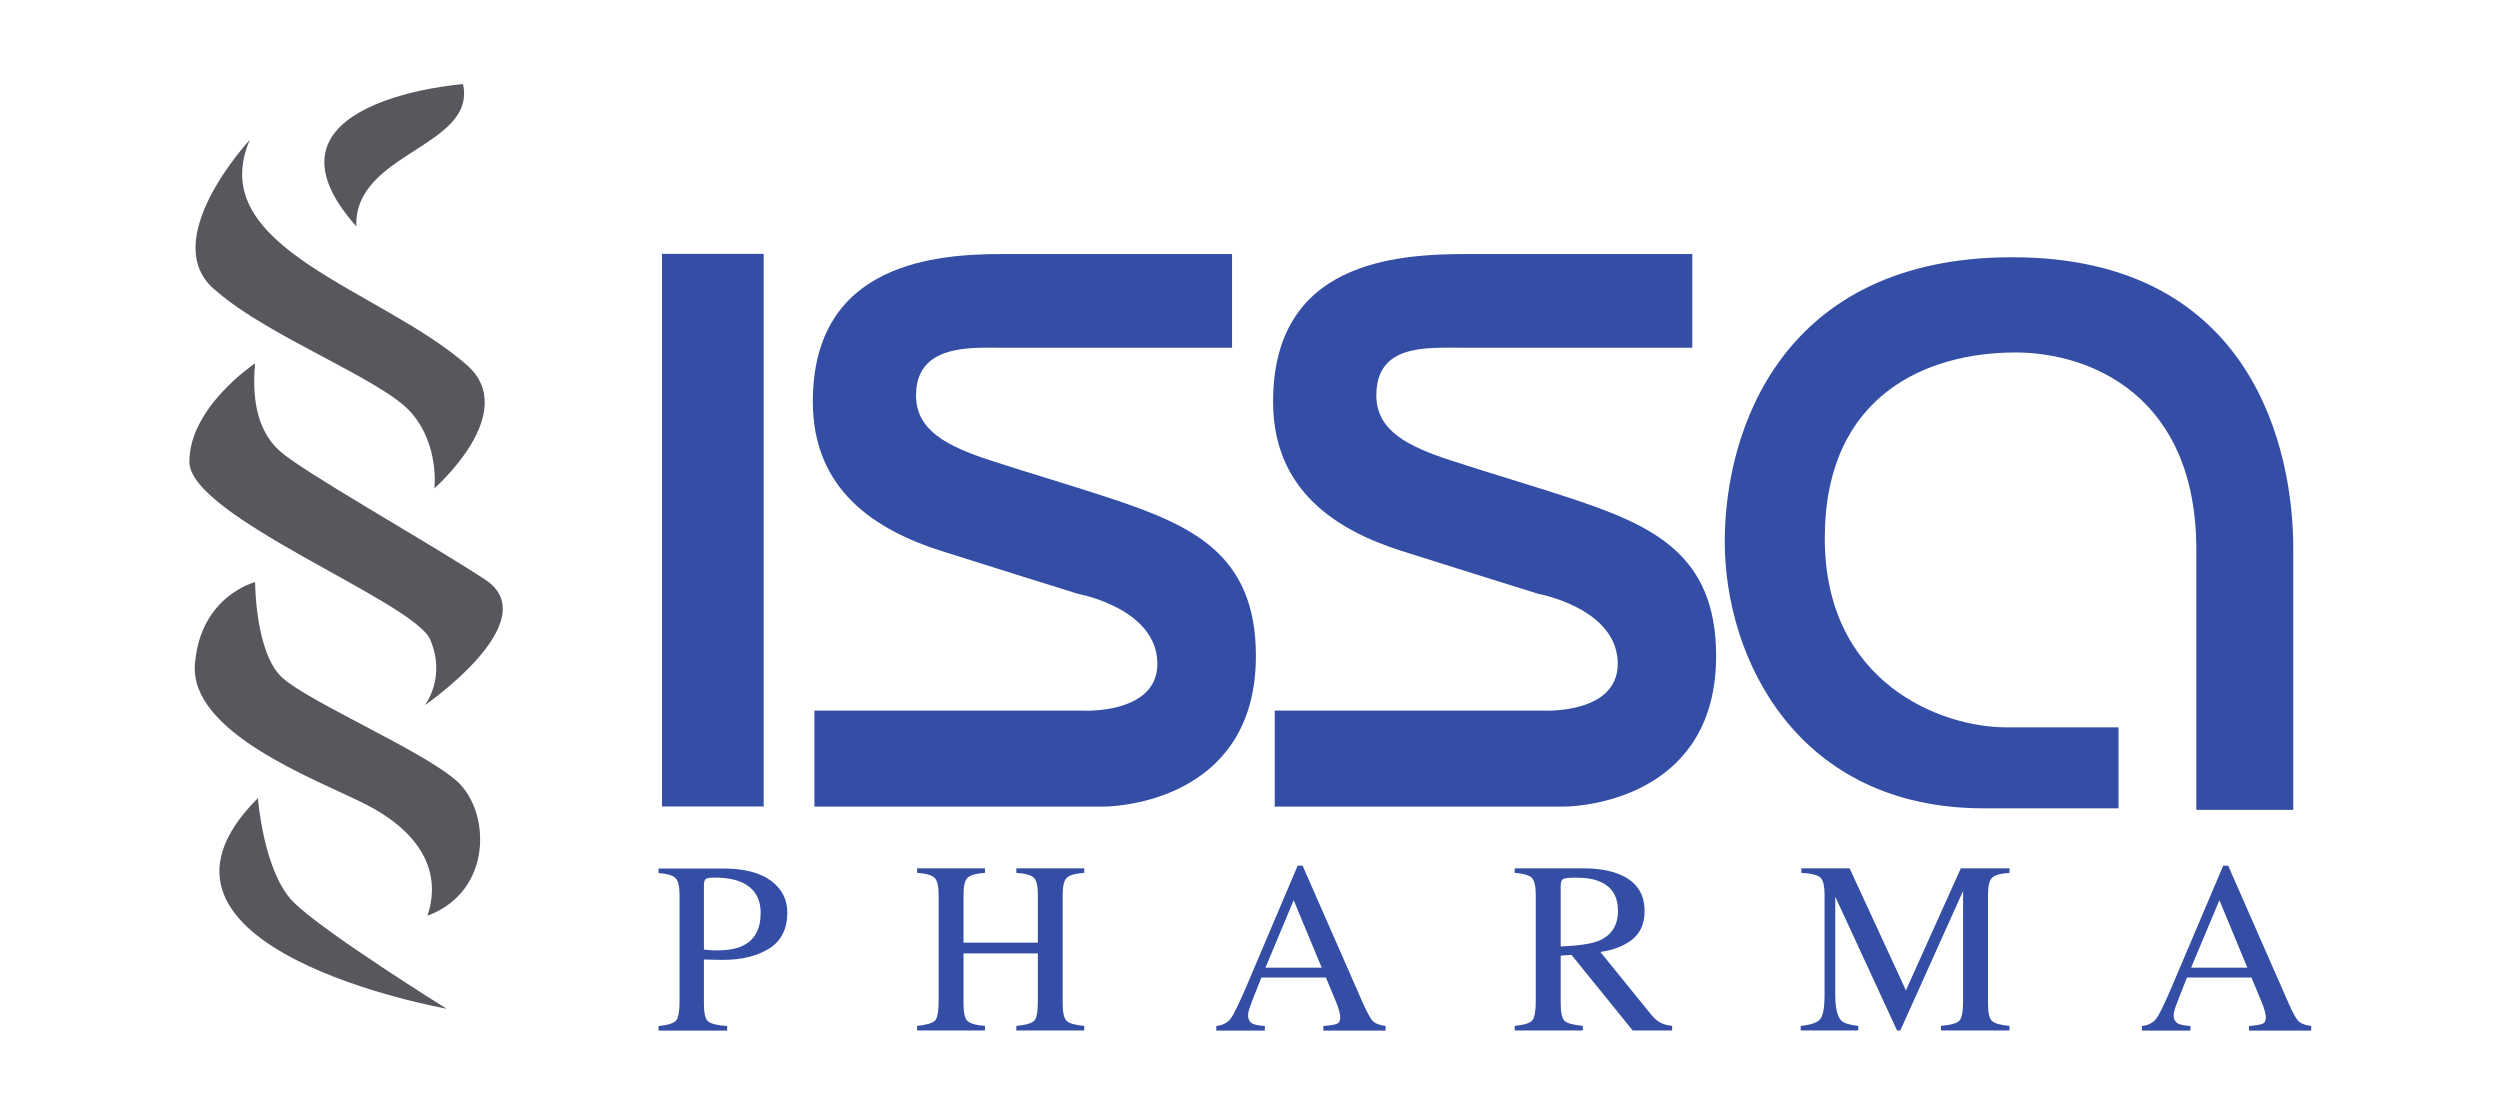 <?xml version="1.0" encoding="UTF-8" standalone="no"?>
<!-- Created with Inkscape (http://www.inkscape.org/) -->
<svg xmlns="http://www.w3.org/2000/svg" xmlns:svg="http://www.w3.org/2000/svg" width="170.368mm" height="76mm" viewBox="0 0 170.368 76" version="1.1" id="svg774">
  <defs id="defs771"></defs>
  <g id="layer1" transform="translate(-45.978,-71.506)">
    <g id="g321" transform="matrix(2.121,0,0,-2.121,-183.924,417.254)">
      <path d="m 132.93,137.1 h -3.267 v 17.755 h 3.267 z" fill="#344ea6" id="path7"></path>
      <g transform="translate(178.96,136.99)" id="g11">
        <path d="m 0,0 h 3.115 v 8.42 c 0,3.028 -1.226,9.337 -9.031,9.337 -7.387,0 -9.235,-5.544 -9.235,-9.133 0,-3.782 2.346,-8.573 8.316,-8.573 h 4.336 v 2.602 h -3.619 c -2.082,0 -5.819,1.428 -5.819,6.071 0,4.646 3.332,5.973 6.123,5.973 2.4,0 5.814,-1.38 5.814,-6.329 z" fill="#344ea6" id="path9"></path>
      </g>
      <g transform="translate(149.35,140.18)" id="g15">
        <path d="m 0,0 v -3.085 h 9.233 c 0.969,0 4.949,0.457 4.949,4.844 0,3.266 -2.039,4.186 -4.642,5.053 C 8.443,7.179 6.879,7.638 5.662,8.037 4.284,8.488 3.265,8.989 3.265,10.129 c 0,1.633 1.56,1.531 2.704,1.531 h 7.447 v 3.01 H 6.174 c -2.314,0 -6.227,-0.256 -6.227,-4.744 0,-2.859 2.042,-4.133 4.133,-4.797 1.479,-0.471 4.388,-1.377 4.388,-1.377 0,0 2.553,-0.461 2.553,-2.248 C 11.021,-0.129 8.622,0 8.622,0 Z" fill="#344ea6" id="path13"></path>
      </g>
      <g transform="translate(134.56,140.18)" id="g19">
        <path d="m 0,0 v -3.085 h 9.233 c 0.971,0 4.952,0.457 4.952,4.844 0,3.266 -2.043,4.186 -4.644,5.053 C 8.444,7.179 6.88,7.638 5.662,8.037 4.286,8.488 3.265,8.989 3.265,10.129 c 0,1.633 1.734,1.531 2.666,1.531 h 7.488 v 3.01 H 6.056 c -2.102,0 -6.107,-0.256 -6.107,-4.744 0,-2.859 2.038,-4.133 4.132,-4.797 1.476,-0.471 4.387,-1.377 4.387,-1.377 0,0 2.551,-0.461 2.551,-2.248 C 11.019,-0.129 8.622,0 8.622,0 Z" fill="#344ea6" id="path17"></path>
      </g>
      <g transform="translate(132.21,134.67)" id="g23">
        <path d="M 0,0 C -0.223,0.094 -0.507,0.144 -0.85,0.144 -1.008,0.144 -1.106,0.129 -1.146,0.097 -1.182,0.063 -1.2,-0.006 -1.2,-0.117 v -2.051 c 0.14,-0.015 0.232,-0.021 0.277,-0.025 0.045,-10e-4 0.084,-10e-4 0.126,-10e-4 0.36,0 0.647,0.048 0.852,0.153 0.378,0.185 0.568,0.535 0.568,1.048 0,0.48 -0.21,0.812 -0.623,0.993 m -2.658,-4.625 c 0.3,0.029 0.486,0.089 0.564,0.179 0.073,0.089 0.111,0.297 0.111,0.621 v 3.41 c 0,0.272 -0.042,0.453 -0.127,0.541 -0.083,0.088 -0.265,0.142 -0.548,0.166 v 0.145 h 2.076 c 0.667,0 1.176,-0.131 1.531,-0.388 0.351,-0.259 0.53,-0.601 0.53,-1.024 0,-0.536 -0.198,-0.921 -0.588,-1.164 -0.393,-0.241 -0.882,-0.36 -1.473,-0.36 -0.084,0 -0.192,0.002 -0.324,0.005 -0.133,0.004 -0.231,0.007 -0.294,0.007 v -1.431 c 0,-0.295 0.045,-0.482 0.134,-0.557 0.095,-0.077 0.295,-0.128 0.612,-0.15 v -0.147 h -2.204 z" fill="#344ea6" id="path21"></path>
      </g>
      <g transform="translate(137.86,130.05)" id="g27">
        <path d="M 0,0 C 0.306,0.031 0.497,0.092 0.576,0.171 0.651,0.249 0.691,0.459 0.691,0.8 V 4.21 C 0.691,4.491 0.648,4.674 0.562,4.756 0.478,4.845 0.286,4.896 0,4.917 V 5.062 H 2.18 V 4.917 C 1.891,4.896 1.706,4.845 1.618,4.756 1.532,4.674 1.491,4.491 1.491,4.21 V 2.675 H 3.879 V 4.21 C 3.879,4.491 3.837,4.674 3.754,4.756 3.667,4.845 3.48,4.896 3.188,4.917 V 5.062 H 5.37 V 4.917 C 5.082,4.896 4.892,4.845 4.808,4.756 4.721,4.674 4.677,4.491 4.677,4.21 V 0.707 C 4.677,0.42 4.721,0.238 4.808,0.158 4.892,0.078 5.082,0.027 5.37,0 V -0.147 H 3.188 V 0 C 3.499,0.03 3.691,0.087 3.766,0.169 3.842,0.249 3.879,0.459 3.879,0.8 V 2.33 H 1.491 V 0.707 C 1.491,0.42 1.532,0.238 1.618,0.158 1.706,0.075 1.891,0.022 2.18,0 V -0.147 H 0 Z" fill="#344ea6" id="path25"></path>
      </g>
      <g transform="translate(150.86,131.92)" id="g31">
        <path d="M 0,0 -0.901,2.168 -1.808,0 Z m -3.388,-2.021 v 0.147 c 0.2,0.022 0.353,0.101 0.454,0.227 0.102,0.129 0.274,0.485 0.522,1.064 l 1.639,3.862 h 0.158 l 1.959,-4.464 c 0.133,-0.293 0.236,-0.474 0.314,-0.544 0.078,-0.072 0.21,-0.118 0.394,-0.145 v -0.147 h -2 v 0.147 c 0.228,0.018 0.378,0.045 0.443,0.075 0.067,0.03 0.101,0.101 0.101,0.214 0,0.039 -0.013,0.107 -0.038,0.204 -0.027,0.098 -0.063,0.2 -0.108,0.307 l -0.315,0.757 h -2.074 c -0.207,-0.516 -0.328,-0.831 -0.368,-0.944 -0.04,-0.111 -0.059,-0.202 -0.059,-0.268 0,-0.134 0.053,-0.226 0.16,-0.277 0.067,-0.031 0.193,-0.051 0.378,-0.068 v -0.147 z" fill="#344ea6" id="path29"></path>
      </g>
      <g transform="translate(159.75,132.78)" id="g35">
        <path d="m 0,0 c 0.417,0.172 0.628,0.494 0.628,0.966 0,0.457 -0.188,0.767 -0.563,0.932 -0.2,0.092 -0.464,0.135 -0.795,0.135 -0.222,0 -0.358,-0.015 -0.41,-0.047 C -1.188,1.953 -1.212,1.877 -1.212,1.763 V -0.178 C -0.647,-0.154 -0.242,-0.097 0,0 m -2.689,-2.729 c 0.301,0.03 0.489,0.087 0.565,0.176 0.073,0.091 0.111,0.295 0.111,0.624 v 3.41 c 0,0.275 -0.042,0.458 -0.124,0.544 -0.082,0.085 -0.27,0.139 -0.552,0.163 v 0.145 h 2.177 c 0.453,0 0.831,-0.057 1.134,-0.172 C 1.199,1.942 1.483,1.543 1.483,0.959 1.483,0.566 1.355,0.269 1.103,0.058 0.847,-0.151 0.5,-0.29 0.063,-0.355 l 1.621,-1.999 c 0.098,-0.125 0.199,-0.212 0.3,-0.267 0.1,-0.056 0.228,-0.091 0.384,-0.108 V -2.876 H 1.1 l -1.966,2.428 -0.346,-0.024 v -1.549 c 0,-0.29 0.044,-0.472 0.13,-0.552 0.089,-0.077 0.282,-0.128 0.581,-0.156 v -0.147 h -2.188 z" fill="#344ea6" id="path33"></path>
      </g>
      <g transform="translate(166.25,130.05)" id="g39">
        <path d="M 0,0 C 0.325,0.031 0.537,0.107 0.628,0.22 0.719,0.334 0.766,0.598 0.766,1.014 V 4.21 C 0.766,4.491 0.723,4.678 0.633,4.766 0.542,4.848 0.337,4.9 0.019,4.917 V 5.062 H 1.571 L 3.38,1.142 5.143,5.062 H 6.708 V 4.917 C 6.415,4.896 6.226,4.845 6.145,4.755 6.058,4.67 6.017,4.489 6.017,4.21 V 0.71 C 6.017,0.425 6.058,0.238 6.145,0.16 6.226,0.078 6.415,0.027 6.708,0 V -0.147 H 4.505 V 0 c 0.317,0.027 0.517,0.085 0.597,0.171 0.076,0.087 0.115,0.3 0.115,0.631 V 4.336 L 3.2,-0.147 H 3.095 L 1.11,4.151 V 1.014 C 1.11,0.582 1.175,0.304 1.301,0.172 1.383,0.089 1.563,0.03 1.849,0 V -0.147 H 0 Z" fill="#344ea6" id="path37"></path>
      </g>
      <g transform="translate(180.6,131.92)" id="g43">
        <path d="M 0,0 -0.898,2.168 -1.807,0 Z m -3.388,-2.021 v 0.147 c 0.201,0.022 0.352,0.101 0.454,0.227 0.102,0.129 0.275,0.485 0.519,1.064 l 1.64,3.862 h 0.158 l 1.961,-4.464 c 0.131,-0.293 0.233,-0.474 0.312,-0.544 0.079,-0.072 0.211,-0.118 0.395,-0.145 v -0.147 h -2 v 0.147 c 0.228,0.018 0.376,0.045 0.443,0.075 0.066,0.03 0.1,0.101 0.1,0.214 0,0.039 -0.013,0.107 -0.038,0.204 -0.026,0.098 -0.062,0.2 -0.109,0.307 l -0.315,0.757 h -2.073 c -0.205,-0.516 -0.326,-0.831 -0.368,-0.944 -0.038,-0.111 -0.058,-0.202 -0.058,-0.268 0,-0.134 0.054,-0.226 0.162,-0.277 0.065,-0.031 0.19,-0.051 0.375,-0.068 v -0.147 z" fill="#344ea6" id="path41"></path>
      </g>
      <g transform="translate(116.42,158.52)" id="g47">
        <path d="m 0,0 c 0,0 -3.081,-3.31 -1.055,-4.876 1.694,-1.47 5.313,-2.83 6.235,-3.884 0.921,-1.052 0.75,-2.438 0.75,-2.438 0,0 2.779,2.427 1.052,3.954 C 4.214,-4.803 -1.5,-3.483 0,0" fill="#59575d" id="path45"></path>
      </g>
      <g transform="translate(116.59,151.34)" id="g51">
        <path d="m 0,0 c 0,0 -2.113,-1.406 -2.113,-3.165 0,-1.759 7.209,-4.485 7.739,-5.713 0.524,-1.232 -0.176,-2.111 -0.176,-2.111 0,0 3.953,2.727 1.932,4.045 C 5.361,-5.627 1.583,-3.52 0.788,-2.816 0,-2.109 -0.092,-0.967 0,0" fill="#59575d" id="path49"></path>
      </g>
      <g transform="translate(116.59,144.31)" id="g55">
        <path d="m 0,0 c 0,0 0,-2.286 0.879,-3.077 0.878,-0.791 4.571,-2.37 5.625,-3.338 1.055,-0.969 1.142,-3.518 -0.967,-4.306 0.525,1.581 -0.441,2.807 -2.021,3.6 -1.583,0.792 -5.625,2.284 -5.45,4.485 C -1.76,-0.439 0,0 0,0" fill="#59575d" id="path53"></path>
      </g>
      <g transform="translate(116.68,137.37)" id="g59">
        <path d="m 0,0 c 0,0 0.176,-2.373 1.142,-3.342 0.965,-0.966 4.92,-3.426 4.92,-3.426 0,0 -10.899,1.934 -6.062,6.768" fill="#59575d" id="path57"></path>
      </g>
      <g transform="translate(123.27,160.31)" id="g63">
        <path d="M 0,0 C 0,0 -7.032,-0.528 -3.428,-4.572 -3.516,-2.199 0.44,-2.02 0,0" fill="#59575d" id="path61"></path>
      </g>
    </g>
  </g>
</svg>

